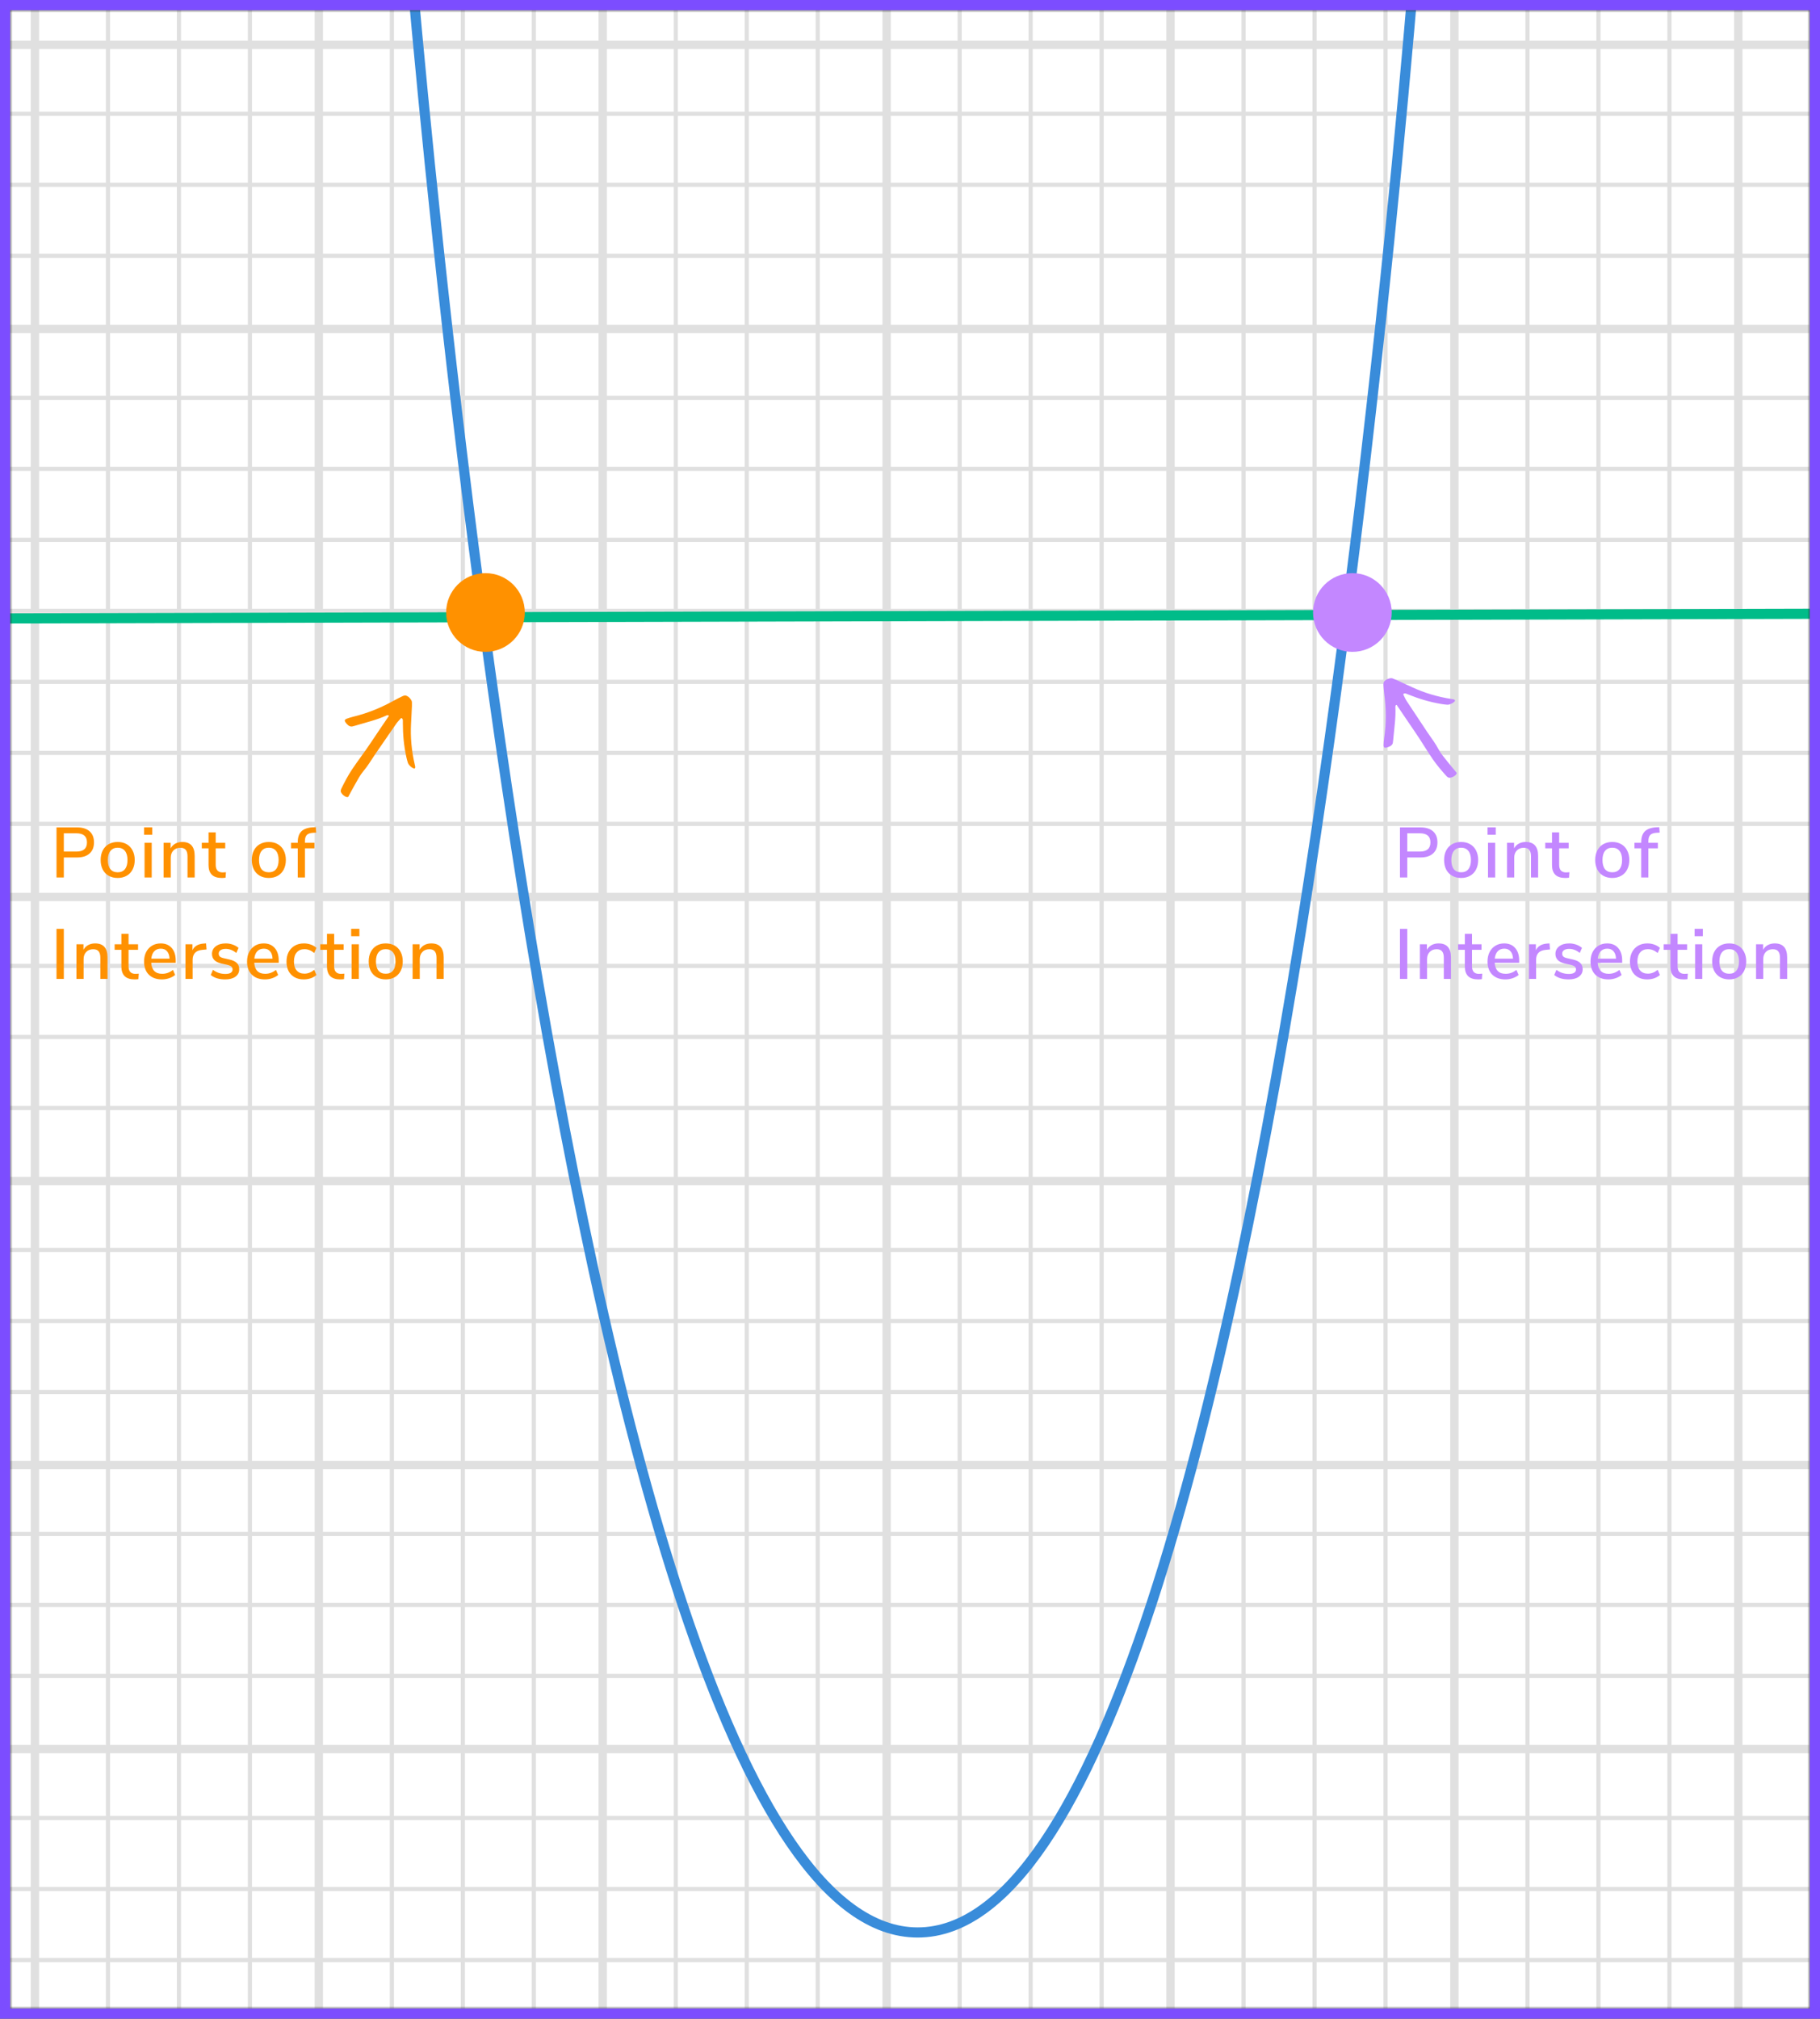 <?xml version="1.0" encoding="UTF-8"?> <svg xmlns="http://www.w3.org/2000/svg" width="359" height="398" viewBox="0 0 359 398" fill="none"><rect x="0" y="0" width="359" height="398" fill="#333333" stroke="none"/><mask id="mask0" maskUnits="userSpaceOnUse" x="2" y="2" width="355" height="394"><rect x="2" y="2" width="355" height="394" fill="#C4C4C4"></rect></mask><g mask="url(#mask0)"><mask id="mask1" maskUnits="userSpaceOnUse" x="-130" y="-13" width="500" height="494"><rect x="-130" y="-13" width="500" height="493.421" fill="white"></rect></mask><g mask="url(#mask1)"><rect x="-130" y="-13" width="501.645" height="493.421" fill="white"></rect><line x1="6.888" y1="480.421" x2="6.888" y2="-13" stroke="#E0E0E0" stroke-width="1.645"></line><line x1="21.299" y1="480.421" x2="21.299" y2="-13" stroke="#E0E0E0" stroke-width="0.822"></line><line x1="35.299" y1="480.421" x2="35.299" y2="-13" stroke="#E0E0E0" stroke-width="0.822"></line><line x1="49.299" y1="480.421" x2="49.299" y2="-13" stroke="#E0E0E0" stroke-width="0.822"></line><line x1="62.888" y1="480.421" x2="62.888" y2="-13" stroke="#E0E0E0" stroke-width="1.645"></line><line x1="77.299" y1="480.421" x2="77.299" y2="-13" stroke="#E0E0E0" stroke-width="0.822"></line><line x1="91.299" y1="480.421" x2="91.299" y2="-13" stroke="#E0E0E0" stroke-width="0.822"></line><line x1="105.299" y1="480.421" x2="105.299" y2="-13" stroke="#E0E0E0" stroke-width="0.822"></line><line x1="118.888" y1="480.421" x2="118.888" y2="-13" stroke="#E0E0E0" stroke-width="1.645"></line><line x1="133.299" y1="480.421" x2="133.299" y2="-13" stroke="#E0E0E0" stroke-width="0.822"></line><line x1="147.299" y1="480.421" x2="147.299" y2="-13" stroke="#E0E0E0" stroke-width="0.822"></line><line x1="161.299" y1="480.421" x2="161.299" y2="-13" stroke="#E0E0E0" stroke-width="0.822"></line><line x1="174.888" y1="480.421" x2="174.888" y2="-13" stroke="#E0E0E0" stroke-width="1.645"></line><line x1="189.299" y1="480.421" x2="189.299" y2="-13" stroke="#E0E0E0" stroke-width="0.822"></line><line x1="203.299" y1="480.421" x2="203.299" y2="-13" stroke="#E0E0E0" stroke-width="0.822"></line><line x1="217.299" y1="480.421" x2="217.299" y2="-13" stroke="#E0E0E0" stroke-width="0.822"></line><line x1="230.888" y1="480.421" x2="230.888" y2="-13" stroke="#E0E0E0" stroke-width="1.645"></line><line x1="245.299" y1="480.421" x2="245.299" y2="-13" stroke="#E0E0E0" stroke-width="0.822"></line><line x1="259.299" y1="480.421" x2="259.299" y2="-13" stroke="#E0E0E0" stroke-width="0.822"></line><line x1="273.299" y1="480.421" x2="273.299" y2="-13" stroke="#E0E0E0" stroke-width="0.822"></line><line x1="286.888" y1="480.421" x2="286.888" y2="-13" stroke="#E0E0E0" stroke-width="1.645"></line><line x1="301.299" y1="480.421" x2="301.299" y2="-13" stroke="#E0E0E0" stroke-width="0.822"></line><line x1="315.299" y1="480.421" x2="315.299" y2="-13" stroke="#E0E0E0" stroke-width="0.822"></line><line x1="329.299" y1="480.421" x2="329.299" y2="-13" stroke="#E0E0E0" stroke-width="0.822"></line><line x1="342.888" y1="480.421" x2="342.888" y2="-13" stroke="#E0E0E0" stroke-width="1.645"></line><line x1="357.299" y1="480.421" x2="357.299" y2="-13" stroke="#E0E0E0" stroke-width="0.822"></line><line x1="373.29" y1="386.433" x2="-139.868" y2="386.433" stroke="#E0E0E0" stroke-width="0.822"></line><line x1="373.29" y1="372.433" x2="-139.868" y2="372.433" stroke="#E0E0E0" stroke-width="0.822"></line><line x1="373.29" y1="358.433" x2="-139.868" y2="358.433" stroke="#E0E0E0" stroke-width="0.822"></line><line x1="373.29" y1="344.844" x2="-139.868" y2="344.844" stroke="#E0E0E0" stroke-width="1.645"></line><line x1="373.29" y1="330.433" x2="-139.868" y2="330.433" stroke="#E0E0E0" stroke-width="0.822"></line><line x1="373.29" y1="316.433" x2="-139.868" y2="316.433" stroke="#E0E0E0" stroke-width="0.822"></line><line x1="373.29" y1="302.433" x2="-139.868" y2="302.433" stroke="#E0E0E0" stroke-width="0.822"></line><line x1="373.29" y1="288.844" x2="-139.868" y2="288.844" stroke="#E0E0E0" stroke-width="1.645"></line><line x1="373.29" y1="274.433" x2="-139.868" y2="274.433" stroke="#E0E0E0" stroke-width="0.822"></line><line x1="373.29" y1="260.433" x2="-139.868" y2="260.433" stroke="#E0E0E0" stroke-width="0.822"></line><line x1="373.29" y1="246.433" x2="-139.868" y2="246.433" stroke="#E0E0E0" stroke-width="0.822"></line><line x1="373.29" y1="232.844" x2="-139.868" y2="232.844" stroke="#E0E0E0" stroke-width="1.645"></line><line x1="373.29" y1="218.433" x2="-139.868" y2="218.433" stroke="#E0E0E0" stroke-width="0.822"></line><line x1="373.29" y1="204.433" x2="-139.868" y2="204.433" stroke="#E0E0E0" stroke-width="0.822"></line><line x1="373.29" y1="190.433" x2="-139.868" y2="190.433" stroke="#E0E0E0" stroke-width="0.822"></line><line x1="373.29" y1="176.844" x2="-139.868" y2="176.844" stroke="#E0E0E0" stroke-width="1.645"></line><line x1="373.29" y1="162.433" x2="-139.868" y2="162.433" stroke="#E0E0E0" stroke-width="0.822"></line><line x1="373.29" y1="148.433" x2="-139.868" y2="148.433" stroke="#E0E0E0" stroke-width="0.822"></line><line x1="373.29" y1="134.433" x2="-139.868" y2="134.433" stroke="#E0E0E0" stroke-width="0.822"></line><line x1="373.29" y1="120.844" x2="-139.868" y2="120.844" stroke="#E0E0E0" stroke-width="1.645"></line><line x1="373.29" y1="106.433" x2="-139.868" y2="106.433" stroke="#E0E0E0" stroke-width="0.822"></line><line x1="373.29" y1="92.433" x2="-139.868" y2="92.433" stroke="#E0E0E0" stroke-width="0.822"></line><line x1="373.29" y1="78.433" x2="-139.868" y2="78.433" stroke="#E0E0E0" stroke-width="0.822"></line><line x1="373.29" y1="64.844" x2="-139.868" y2="64.844" stroke="#E0E0E0" stroke-width="1.645"></line><line x1="373.29" y1="50.433" x2="-139.868" y2="50.433" stroke="#E0E0E0" stroke-width="0.822"></line><line x1="373.29" y1="36.433" x2="-139.868" y2="36.433" stroke="#E0E0E0" stroke-width="0.822"></line><line x1="373.29" y1="22.433" x2="-139.868" y2="22.433" stroke="#E0E0E0" stroke-width="0.822"></line><line x1="373.29" y1="8.844" x2="-139.868" y2="8.844" stroke="#E0E0E0" stroke-width="1.645"></line></g><path d="M281 -32C281 -32 253.085 381 181.015 381C108.945 381 79 -32 79 -32" stroke="#398CDA" stroke-width="2"></path><line x1="362.003" y1="121" x2="-26.997" y2="122.003" stroke="#00BC89" stroke-width="2"></line><path d="M276.148 163.13H280.236C281.281 163.13 282.093 163.387 282.672 163.9C283.251 164.413 283.54 165.141 283.54 166.084C283.54 167.017 283.251 167.745 282.672 168.268C282.093 168.791 281.281 169.052 280.236 169.052H277.59V173H276.148V163.13ZM280.082 167.89C281.463 167.89 282.154 167.288 282.154 166.084C282.154 164.889 281.463 164.292 280.082 164.292H277.59V167.89H280.082ZM288.214 173.098C287.542 173.098 286.949 172.953 286.436 172.664C285.932 172.375 285.54 171.964 285.26 171.432C284.989 170.891 284.854 170.265 284.854 169.556C284.854 168.837 284.989 168.212 285.26 167.68C285.54 167.139 285.932 166.723 286.436 166.434C286.949 166.145 287.542 166 288.214 166C288.886 166 289.474 166.145 289.978 166.434C290.491 166.723 290.883 167.139 291.154 167.68C291.434 168.212 291.574 168.837 291.574 169.556C291.574 170.265 291.434 170.891 291.154 171.432C290.883 171.964 290.491 172.375 289.978 172.664C289.474 172.953 288.886 173.098 288.214 173.098ZM288.214 171.978C288.839 171.978 289.315 171.773 289.642 171.362C289.978 170.951 290.146 170.349 290.146 169.556C290.146 168.772 289.978 168.175 289.642 167.764C289.306 167.344 288.83 167.134 288.214 167.134C287.598 167.134 287.122 167.344 286.786 167.764C286.45 168.175 286.282 168.772 286.282 169.556C286.282 170.349 286.445 170.951 286.772 171.362C287.108 171.773 287.588 171.978 288.214 171.978ZM293.513 173V166.168H294.927V173H293.513ZM293.415 163.116H295.039V164.586H293.415V163.116ZM300.951 166C302.584 166 303.401 166.919 303.401 168.758V173H301.987V168.828C301.987 168.249 301.87 167.825 301.637 167.554C301.413 167.283 301.058 167.148 300.573 167.148C300.004 167.148 299.546 167.325 299.201 167.68C298.856 168.035 298.683 168.511 298.683 169.108V173H297.269V166.168H298.655V167.26C298.879 166.849 299.192 166.537 299.593 166.322C299.994 166.107 300.447 166 300.951 166ZM308.935 172.006C309.149 172.006 309.359 171.992 309.565 171.964L309.495 173.042C309.261 173.079 309.019 173.098 308.767 173.098C307.88 173.098 307.217 172.883 306.779 172.454C306.349 172.015 306.135 171.385 306.135 170.564V167.26H304.805V166.168H306.135V164.11H307.549V166.168H309.425V167.26H307.549V170.508C307.549 171.507 308.011 172.006 308.935 172.006ZM318.026 173.098C317.354 173.098 316.761 172.953 316.248 172.664C315.744 172.375 315.352 171.964 315.072 171.432C314.801 170.891 314.666 170.265 314.666 169.556C314.666 168.837 314.801 168.212 315.072 167.68C315.352 167.139 315.744 166.723 316.248 166.434C316.761 166.145 317.354 166 318.026 166C318.698 166 319.286 166.145 319.79 166.434C320.303 166.723 320.695 167.139 320.966 167.68C321.246 168.212 321.386 168.837 321.386 169.556C321.386 170.265 321.246 170.891 320.966 171.432C320.695 171.964 320.303 172.375 319.79 172.664C319.286 172.953 318.698 173.098 318.026 173.098ZM318.026 171.978C318.651 171.978 319.127 171.773 319.454 171.362C319.79 170.951 319.958 170.349 319.958 169.556C319.958 168.772 319.79 168.175 319.454 167.764C319.118 167.344 318.642 167.134 318.026 167.134C317.41 167.134 316.934 167.344 316.598 167.764C316.262 168.175 316.094 168.772 316.094 169.556C316.094 170.349 316.257 170.951 316.584 171.362C316.92 171.773 317.401 171.978 318.026 171.978ZM325.146 166.168H327.022V167.26H325.146V173H323.732V167.26H322.402V166.168H323.732V166.042C323.732 165.099 323.97 164.39 324.446 163.914C324.931 163.438 325.669 163.172 326.658 163.116L327.288 163.088L327.372 164.152L326.728 164.194C326.168 164.222 325.762 164.367 325.51 164.628C325.267 164.889 325.146 165.286 325.146 165.818V166.168ZM276.148 193V183.13H277.59V193H276.148ZM283.76 186C285.393 186 286.21 186.919 286.21 188.758V193H284.796V188.828C284.796 188.249 284.679 187.825 284.446 187.554C284.222 187.283 283.867 187.148 283.382 187.148C282.812 187.148 282.355 187.325 282.01 187.68C281.664 188.035 281.492 188.511 281.492 189.108V193H280.078V186.168H281.464V187.26C281.688 186.849 282 186.537 282.402 186.322C282.803 186.107 283.256 186 283.76 186ZM291.743 192.006C291.958 192.006 292.168 191.992 292.373 191.964L292.303 193.042C292.07 193.079 291.827 193.098 291.575 193.098C290.689 193.098 290.026 192.883 289.587 192.454C289.158 192.015 288.943 191.385 288.943 190.564V187.26H287.613V186.168H288.943V184.11H290.357V186.168H292.233V187.26H290.357V190.508C290.357 191.507 290.819 192.006 291.743 192.006ZM299.662 189.822H294.832C294.935 191.269 295.653 191.992 296.988 191.992C297.772 191.992 298.481 191.735 299.116 191.222L299.55 192.216C299.233 192.487 298.841 192.701 298.374 192.86C297.907 193.019 297.431 193.098 296.946 193.098C295.854 193.098 294.991 192.785 294.356 192.16C293.731 191.535 293.418 190.671 293.418 189.57C293.418 188.87 293.553 188.249 293.824 187.708C294.104 187.167 294.491 186.747 294.986 186.448C295.49 186.149 296.059 186 296.694 186C297.618 186 298.341 186.299 298.864 186.896C299.396 187.493 299.662 188.319 299.662 189.374V189.822ZM296.722 187.036C296.181 187.036 295.747 187.209 295.42 187.554C295.103 187.89 294.911 188.375 294.846 189.01H298.444C298.416 188.375 298.253 187.89 297.954 187.554C297.665 187.209 297.254 187.036 296.722 187.036ZM305.743 187.19L304.889 187.274C304.217 187.339 303.732 187.545 303.433 187.89C303.144 188.235 302.999 188.674 302.999 189.206V193H301.585V186.168H302.957V187.358C303.321 186.555 304.063 186.112 305.183 186.028L305.645 186L305.743 187.19ZM309.417 193.098C308.232 193.098 307.284 192.809 306.575 192.23L307.009 191.208C307.709 191.749 308.526 192.02 309.459 192.02C309.916 192.02 310.266 191.945 310.509 191.796C310.752 191.637 310.873 191.418 310.873 191.138C310.873 190.895 310.789 190.704 310.621 190.564C310.462 190.424 310.182 190.307 309.781 190.214L308.647 189.962C308.04 189.822 307.583 189.593 307.275 189.276C306.967 188.959 306.813 188.557 306.813 188.072C306.813 187.456 307.06 186.957 307.555 186.574C308.059 186.191 308.717 186 309.529 186C310.014 186 310.476 186.079 310.915 186.238C311.354 186.387 311.732 186.602 312.049 186.882L311.615 187.876C310.943 187.344 310.248 187.078 309.529 187.078C309.1 187.078 308.759 187.162 308.507 187.33C308.264 187.498 308.143 187.727 308.143 188.016C308.143 188.249 308.218 188.441 308.367 188.59C308.526 188.73 308.773 188.837 309.109 188.912L310.271 189.178C310.934 189.327 311.419 189.561 311.727 189.878C312.035 190.186 312.189 190.592 312.189 191.096C312.189 191.712 311.937 192.202 311.433 192.566C310.938 192.921 310.266 193.098 309.417 193.098ZM319.98 189.822H315.15C315.253 191.269 315.972 191.992 317.306 191.992C318.09 191.992 318.8 191.735 319.434 191.222L319.868 192.216C319.551 192.487 319.159 192.701 318.692 192.86C318.226 193.019 317.75 193.098 317.264 193.098C316.172 193.098 315.309 192.785 314.674 192.16C314.049 191.535 313.736 190.671 313.736 189.57C313.736 188.87 313.872 188.249 314.142 187.708C314.422 187.167 314.81 186.747 315.304 186.448C315.808 186.149 316.378 186 317.012 186C317.936 186 318.66 186.299 319.182 186.896C319.714 187.493 319.98 188.319 319.98 189.374V189.822ZM317.04 187.036C316.499 187.036 316.065 187.209 315.738 187.554C315.421 187.89 315.23 188.375 315.164 189.01H318.762C318.734 188.375 318.571 187.89 318.272 187.554C317.983 187.209 317.572 187.036 317.04 187.036ZM324.9 193.098C324.209 193.098 323.607 192.953 323.094 192.664C322.59 192.375 322.198 191.969 321.918 191.446C321.647 190.914 321.512 190.293 321.512 189.584C321.512 188.875 321.652 188.249 321.932 187.708C322.221 187.167 322.622 186.747 323.136 186.448C323.658 186.149 324.265 186 324.956 186C325.432 186 325.889 186.079 326.328 186.238C326.776 186.397 327.14 186.611 327.42 186.882L326.986 187.89C326.37 187.386 325.73 187.134 325.068 187.134C324.414 187.134 323.901 187.349 323.528 187.778C323.164 188.198 322.982 188.795 322.982 189.57C322.982 190.335 323.164 190.928 323.528 191.348C323.892 191.759 324.405 191.964 325.068 191.964C325.73 191.964 326.37 191.712 326.986 191.208L327.42 192.23C327.121 192.501 326.748 192.715 326.3 192.874C325.852 193.023 325.385 193.098 324.9 193.098ZM332.298 192.006C332.512 192.006 332.722 191.992 332.928 191.964L332.858 193.042C332.624 193.079 332.382 193.098 332.13 193.098C331.243 193.098 330.58 192.883 330.142 192.454C329.712 192.015 329.498 191.385 329.498 190.564V187.26H328.168V186.168H329.498V184.11H330.912V186.168H332.788V187.26H330.912V190.508C330.912 191.507 331.374 192.006 332.298 192.006ZM334.364 193V186.168H335.778V193H334.364ZM334.266 183.116H335.89V184.586H334.266V183.116ZM341.088 193.098C340.416 193.098 339.824 192.953 339.31 192.664C338.806 192.375 338.414 191.964 338.134 191.432C337.864 190.891 337.728 190.265 337.728 189.556C337.728 188.837 337.864 188.212 338.134 187.68C338.414 187.139 338.806 186.723 339.31 186.434C339.824 186.145 340.416 186 341.088 186C341.76 186 342.348 186.145 342.852 186.434C343.366 186.723 343.758 187.139 344.028 187.68C344.308 188.212 344.448 188.837 344.448 189.556C344.448 190.265 344.308 190.891 344.028 191.432C343.758 191.964 343.366 192.375 342.852 192.664C342.348 192.953 341.76 193.098 341.088 193.098ZM341.088 191.978C341.714 191.978 342.19 191.773 342.516 191.362C342.852 190.951 343.02 190.349 343.02 189.556C343.02 188.772 342.852 188.175 342.516 187.764C342.18 187.344 341.704 187.134 341.088 187.134C340.472 187.134 339.996 187.344 339.66 187.764C339.324 188.175 339.156 188.772 339.156 189.556C339.156 190.349 339.32 190.951 339.646 191.362C339.982 191.773 340.463 191.978 341.088 191.978ZM350.07 186C351.703 186 352.52 186.919 352.52 188.758V193H351.106V188.828C351.106 188.249 350.989 187.825 350.756 187.554C350.532 187.283 350.177 187.148 349.692 187.148C349.122 187.148 348.665 187.325 348.32 187.68C347.974 188.035 347.802 188.511 347.802 189.108V193H346.388V186.168H347.774V187.26C347.998 186.849 348.31 186.537 348.712 186.322C349.113 186.107 349.566 186 350.07 186Z" fill="#C387FF"></path><path fill-rule="evenodd" clip-rule="evenodd" d="M281.585 144.412C282.423 145.607 283.161 146.611 283.75 147.719C284.228 148.617 284.915 149.384 285.541 150.188C286.106 150.914 286.717 151.608 287.3 152.322C287.451 152.508 287.103 152.929 286.637 153.148C286.254 153.328 285.925 153.398 285.708 153.305C285.539 153.232 285.412 153.117 285.303 152.995C284.351 151.937 283.429 150.861 282.625 149.698C281.413 147.943 280.347 146.091 279.132 144.339C277.935 142.613 276.777 140.86 275.595 139.123C275.553 139.061 275.562 138.894 275.346 139.039C275.265 139.094 275.234 139.288 275.24 139.389C275.361 141.438 275.002 143.695 274.814 145.878C274.798 146.073 274.775 146.271 274.741 146.473C274.699 146.718 274.488 146.973 274.221 147.117C273.688 147.406 273.115 147.511 273.013 147.323C272.951 147.209 272.911 147.074 272.918 146.924C272.935 146.504 272.957 146.081 273.021 145.641C273.481 142.468 273.404 139.545 273.04 136.754C272.967 136.189 272.93 135.606 272.887 135.027C272.877 134.883 272.895 134.725 272.924 134.564C272.966 134.33 273.369 133.989 273.73 133.863C274.092 133.737 274.422 133.666 274.655 133.744C274.912 133.83 275.159 133.928 275.394 134.035C276.47 134.527 277.541 135.023 278.613 135.519C280.898 136.575 283.445 137.372 286.35 137.816C286.519 137.842 286.7 137.861 286.837 137.918C286.933 137.958 286.984 138.046 287.016 138.136C287.044 138.214 286.703 138.518 286.483 138.636C286.112 138.835 285.76 138.962 285.476 138.94C285.071 138.908 284.679 138.859 284.3 138.796C281.936 138.403 279.839 137.743 277.869 136.958C277.658 136.874 277.457 136.782 277.232 136.712C277.168 136.691 277.043 136.712 276.938 136.751C276.813 136.799 276.776 136.884 276.817 136.963C277.03 137.372 277.205 137.807 277.456 138.19C278.807 140.248 280.176 142.293 281.539 144.343L281.585 144.412Z" fill="#C387FF"></path><path fill-rule="evenodd" clip-rule="evenodd" d="M73.929 148.817C73.131 150.04 72.473 151.098 71.664 152.057C71.008 152.834 70.551 153.757 70.038 154.637C69.574 155.432 69.157 156.258 68.711 157.064C68.595 157.274 68.074 157.107 67.698 156.756C67.389 156.467 67.201 156.188 67.207 155.952C67.212 155.768 67.271 155.607 67.344 155.46C67.971 154.183 68.628 152.927 69.408 151.749C70.587 149.971 71.909 148.293 73.084 146.513C74.241 144.759 75.438 143.033 76.61 141.29C76.652 141.228 76.81 141.175 76.596 141.028C76.515 140.973 76.323 141.016 76.231 141.059C74.374 141.933 72.145 142.44 70.049 143.078C69.862 143.135 69.67 143.187 69.469 143.23C69.227 143.282 68.911 143.181 68.678 142.988C68.213 142.6 67.901 142.107 68.038 141.942C68.121 141.842 68.231 141.756 68.373 141.706C68.769 141.566 69.171 141.428 69.602 141.324C72.718 140.571 75.403 139.413 77.86 138.037C78.356 137.759 78.884 137.508 79.406 137.253C79.535 137.19 79.689 137.148 79.849 137.115C80.082 137.067 80.548 137.314 80.8 137.603C81.051 137.891 81.24 138.172 81.254 138.416C81.269 138.688 81.27 138.953 81.258 139.211C81.202 140.393 81.139 141.572 81.078 142.751C80.948 145.264 81.156 147.925 81.823 150.787C81.862 150.954 81.912 151.129 81.91 151.277C81.908 151.381 81.846 151.462 81.774 151.525C81.712 151.58 81.303 151.376 81.112 151.216C80.789 150.946 80.54 150.666 80.455 150.394C80.333 150.006 80.234 149.624 80.151 149.249C79.637 146.908 79.47 144.717 79.466 142.596C79.465 142.369 79.476 142.147 79.458 141.913C79.453 141.845 79.387 141.737 79.311 141.654C79.221 141.556 79.128 141.554 79.07 141.621C78.769 141.971 78.431 142.295 78.168 142.671C76.76 144.69 75.371 146.722 73.975 148.749L73.929 148.817Z" fill="#FF9100"></path><circle cx="266.76" cy="120.76" r="7.76" fill="#C387FF"></circle><path d="M11.148 163.13H15.236C16.281 163.13 17.093 163.387 17.672 163.9C18.251 164.413 18.54 165.141 18.54 166.084C18.54 167.017 18.251 167.745 17.672 168.268C17.093 168.791 16.281 169.052 15.236 169.052H12.59V173H11.148V163.13ZM15.082 167.89C16.463 167.89 17.154 167.288 17.154 166.084C17.154 164.889 16.463 164.292 15.082 164.292H12.59V167.89H15.082ZM23.214 173.098C22.542 173.098 21.949 172.953 21.436 172.664C20.932 172.375 20.54 171.964 20.26 171.432C19.989 170.891 19.854 170.265 19.854 169.556C19.854 168.837 19.989 168.212 20.26 167.68C20.54 167.139 20.932 166.723 21.436 166.434C21.949 166.145 22.542 166 23.214 166C23.886 166 24.474 166.145 24.978 166.434C25.491 166.723 25.883 167.139 26.154 167.68C26.434 168.212 26.574 168.837 26.574 169.556C26.574 170.265 26.434 170.891 26.154 171.432C25.883 171.964 25.491 172.375 24.978 172.664C24.474 172.953 23.886 173.098 23.214 173.098ZM23.214 171.978C23.839 171.978 24.315 171.773 24.642 171.362C24.978 170.951 25.146 170.349 25.146 169.556C25.146 168.772 24.978 168.175 24.642 167.764C24.306 167.344 23.83 167.134 23.214 167.134C22.598 167.134 22.122 167.344 21.786 167.764C21.45 168.175 21.282 168.772 21.282 169.556C21.282 170.349 21.445 170.951 21.772 171.362C22.108 171.773 22.588 171.978 23.214 171.978ZM28.513 173V166.168H29.927V173H28.513ZM28.415 163.116H30.039V164.586H28.415V163.116ZM35.951 166C37.584 166 38.401 166.919 38.401 168.758V173H36.987V168.828C36.987 168.249 36.87 167.825 36.637 167.554C36.413 167.283 36.058 167.148 35.573 167.148C35.004 167.148 34.546 167.325 34.201 167.68C33.856 168.035 33.683 168.511 33.683 169.108V173H32.269V166.168H33.655V167.26C33.879 166.849 34.192 166.537 34.593 166.322C34.994 166.107 35.447 166 35.951 166ZM43.935 172.006C44.149 172.006 44.359 171.992 44.565 171.964L44.495 173.042C44.261 173.079 44.019 173.098 43.767 173.098C42.88 173.098 42.217 172.883 41.779 172.454C41.349 172.015 41.135 171.385 41.135 170.564V167.26H39.805V166.168H41.135V164.11H42.549V166.168H44.425V167.26H42.549V170.508C42.549 171.507 43.011 172.006 43.935 172.006ZM53.026 173.098C52.354 173.098 51.761 172.953 51.248 172.664C50.744 172.375 50.352 171.964 50.072 171.432C49.801 170.891 49.666 170.265 49.666 169.556C49.666 168.837 49.801 168.212 50.072 167.68C50.352 167.139 50.744 166.723 51.248 166.434C51.761 166.145 52.354 166 53.026 166C53.698 166 54.286 166.145 54.79 166.434C55.303 166.723 55.695 167.139 55.966 167.68C56.246 168.212 56.386 168.837 56.386 169.556C56.386 170.265 56.246 170.891 55.966 171.432C55.695 171.964 55.303 172.375 54.79 172.664C54.286 172.953 53.698 173.098 53.026 173.098ZM53.026 171.978C53.651 171.978 54.127 171.773 54.454 171.362C54.79 170.951 54.958 170.349 54.958 169.556C54.958 168.772 54.79 168.175 54.454 167.764C54.118 167.344 53.642 167.134 53.026 167.134C52.41 167.134 51.934 167.344 51.598 167.764C51.262 168.175 51.094 168.772 51.094 169.556C51.094 170.349 51.257 170.951 51.584 171.362C51.92 171.773 52.401 171.978 53.026 171.978ZM60.146 166.168H62.022V167.26H60.146V173H58.732V167.26H57.402V166.168H58.732V166.042C58.732 165.099 58.97 164.39 59.446 163.914C59.931 163.438 60.669 163.172 61.658 163.116L62.288 163.088L62.372 164.152L61.728 164.194C61.168 164.222 60.762 164.367 60.51 164.628C60.267 164.889 60.146 165.286 60.146 165.818V166.168ZM11.148 193V183.13H12.59V193H11.148ZM18.76 186C20.393 186 21.21 186.919 21.21 188.758V193H19.796V188.828C19.796 188.249 19.679 187.825 19.446 187.554C19.222 187.283 18.867 187.148 18.382 187.148C17.812 187.148 17.355 187.325 17.01 187.68C16.664 188.035 16.492 188.511 16.492 189.108V193H15.078V186.168H16.464V187.26C16.688 186.849 17 186.537 17.402 186.322C17.803 186.107 18.256 186 18.76 186ZM26.743 192.006C26.958 192.006 27.168 191.992 27.373 191.964L27.303 193.042C27.07 193.079 26.827 193.098 26.575 193.098C25.689 193.098 25.026 192.883 24.587 192.454C24.158 192.015 23.943 191.385 23.943 190.564V187.26H22.613V186.168H23.943V184.11H25.357V186.168H27.233V187.26H25.357V190.508C25.357 191.507 25.819 192.006 26.743 192.006ZM34.662 189.822H29.832C29.935 191.269 30.653 191.992 31.988 191.992C32.772 191.992 33.481 191.735 34.116 191.222L34.55 192.216C34.233 192.487 33.841 192.701 33.374 192.86C32.907 193.019 32.431 193.098 31.946 193.098C30.854 193.098 29.991 192.785 29.356 192.16C28.731 191.535 28.418 190.671 28.418 189.57C28.418 188.87 28.553 188.249 28.824 187.708C29.104 187.167 29.491 186.747 29.986 186.448C30.49 186.149 31.059 186 31.694 186C32.618 186 33.341 186.299 33.864 186.896C34.396 187.493 34.662 188.319 34.662 189.374V189.822ZM31.722 187.036C31.181 187.036 30.747 187.209 30.42 187.554C30.103 187.89 29.911 188.375 29.846 189.01H33.444C33.416 188.375 33.253 187.89 32.954 187.554C32.665 187.209 32.254 187.036 31.722 187.036ZM40.743 187.19L39.889 187.274C39.217 187.339 38.732 187.545 38.433 187.89C38.144 188.235 37.999 188.674 37.999 189.206V193H36.585V186.168H37.957V187.358C38.321 186.555 39.063 186.112 40.183 186.028L40.645 186L40.743 187.19ZM44.417 193.098C43.232 193.098 42.285 192.809 41.575 192.23L42.009 191.208C42.709 191.749 43.526 192.02 44.459 192.02C44.916 192.02 45.267 191.945 45.509 191.796C45.752 191.637 45.873 191.418 45.873 191.138C45.873 190.895 45.789 190.704 45.621 190.564C45.462 190.424 45.182 190.307 44.781 190.214L43.647 189.962C43.041 189.822 42.583 189.593 42.275 189.276C41.967 188.959 41.813 188.557 41.813 188.072C41.813 187.456 42.06 186.957 42.555 186.574C43.059 186.191 43.717 186 44.529 186C45.014 186 45.477 186.079 45.915 186.238C46.354 186.387 46.732 186.602 47.049 186.882L46.615 187.876C45.943 187.344 45.248 187.078 44.529 187.078C44.1 187.078 43.759 187.162 43.507 187.33C43.264 187.498 43.143 187.727 43.143 188.016C43.143 188.249 43.218 188.441 43.367 188.59C43.526 188.73 43.773 188.837 44.109 188.912L45.271 189.178C45.934 189.327 46.419 189.561 46.727 189.878C47.035 190.186 47.189 190.592 47.189 191.096C47.189 191.712 46.937 192.202 46.433 192.566C45.938 192.921 45.267 193.098 44.417 193.098ZM54.98 189.822H50.15C50.253 191.269 50.972 191.992 52.306 191.992C53.09 191.992 53.8 191.735 54.434 191.222L54.868 192.216C54.551 192.487 54.159 192.701 53.692 192.86C53.226 193.019 52.75 193.098 52.264 193.098C51.172 193.098 50.309 192.785 49.674 192.16C49.049 191.535 48.736 190.671 48.736 189.57C48.736 188.87 48.872 188.249 49.142 187.708C49.422 187.167 49.81 186.747 50.304 186.448C50.808 186.149 51.378 186 52.012 186C52.936 186 53.66 186.299 54.182 186.896C54.714 187.493 54.98 188.319 54.98 189.374V189.822ZM52.04 187.036C51.499 187.036 51.065 187.209 50.738 187.554C50.421 187.89 50.23 188.375 50.164 189.01H53.762C53.734 188.375 53.571 187.89 53.272 187.554C52.983 187.209 52.572 187.036 52.04 187.036ZM59.9 193.098C59.209 193.098 58.607 192.953 58.094 192.664C57.59 192.375 57.198 191.969 56.918 191.446C56.647 190.914 56.512 190.293 56.512 189.584C56.512 188.875 56.652 188.249 56.932 187.708C57.221 187.167 57.622 186.747 58.136 186.448C58.658 186.149 59.265 186 59.956 186C60.432 186 60.889 186.079 61.328 186.238C61.776 186.397 62.14 186.611 62.42 186.882L61.986 187.89C61.37 187.386 60.73 187.134 60.068 187.134C59.414 187.134 58.901 187.349 58.528 187.778C58.164 188.198 57.982 188.795 57.982 189.57C57.982 190.335 58.164 190.928 58.528 191.348C58.892 191.759 59.405 191.964 60.068 191.964C60.73 191.964 61.37 191.712 61.986 191.208L62.42 192.23C62.121 192.501 61.748 192.715 61.3 192.874C60.852 193.023 60.385 193.098 59.9 193.098ZM67.298 192.006C67.512 192.006 67.722 191.992 67.928 191.964L67.858 193.042C67.624 193.079 67.382 193.098 67.13 193.098C66.243 193.098 65.58 192.883 65.142 192.454C64.712 192.015 64.498 191.385 64.498 190.564V187.26H63.168V186.168H64.498V184.11H65.912V186.168H67.788V187.26H65.912V190.508C65.912 191.507 66.374 192.006 67.298 192.006ZM69.364 193V186.168H70.778V193H69.364ZM69.266 183.116H70.89V184.586H69.266V183.116ZM76.088 193.098C75.416 193.098 74.824 192.953 74.31 192.664C73.806 192.375 73.414 191.964 73.134 191.432C72.864 190.891 72.728 190.265 72.728 189.556C72.728 188.837 72.864 188.212 73.134 187.68C73.414 187.139 73.806 186.723 74.31 186.434C74.824 186.145 75.416 186 76.088 186C76.76 186 77.348 186.145 77.852 186.434C78.366 186.723 78.758 187.139 79.028 187.68C79.308 188.212 79.448 188.837 79.448 189.556C79.448 190.265 79.308 190.891 79.028 191.432C78.758 191.964 78.366 192.375 77.852 192.664C77.348 192.953 76.76 193.098 76.088 193.098ZM76.088 191.978C76.714 191.978 77.19 191.773 77.516 191.362C77.852 190.951 78.02 190.349 78.02 189.556C78.02 188.772 77.852 188.175 77.516 187.764C77.18 187.344 76.704 187.134 76.088 187.134C75.472 187.134 74.996 187.344 74.66 187.764C74.324 188.175 74.156 188.772 74.156 189.556C74.156 190.349 74.32 190.951 74.646 191.362C74.982 191.773 75.463 191.978 76.088 191.978ZM85.07 186C86.703 186 87.52 186.919 87.52 188.758V193H86.106V188.828C86.106 188.249 85.989 187.825 85.756 187.554C85.532 187.283 85.177 187.148 84.692 187.148C84.123 187.148 83.665 187.325 83.32 187.68C82.975 188.035 82.802 188.511 82.802 189.108V193H81.388V186.168H82.774V187.26C82.998 186.849 83.311 186.537 83.712 186.322C84.113 186.107 84.566 186 85.07 186Z" fill="#FF9100"></path><circle cx="95.76" cy="120.76" r="7.76" fill="#FF9100"></circle></g><rect x="1" y="1" width="357" height="396" stroke="#7C4DFF" stroke-width="2"></rect></svg> 